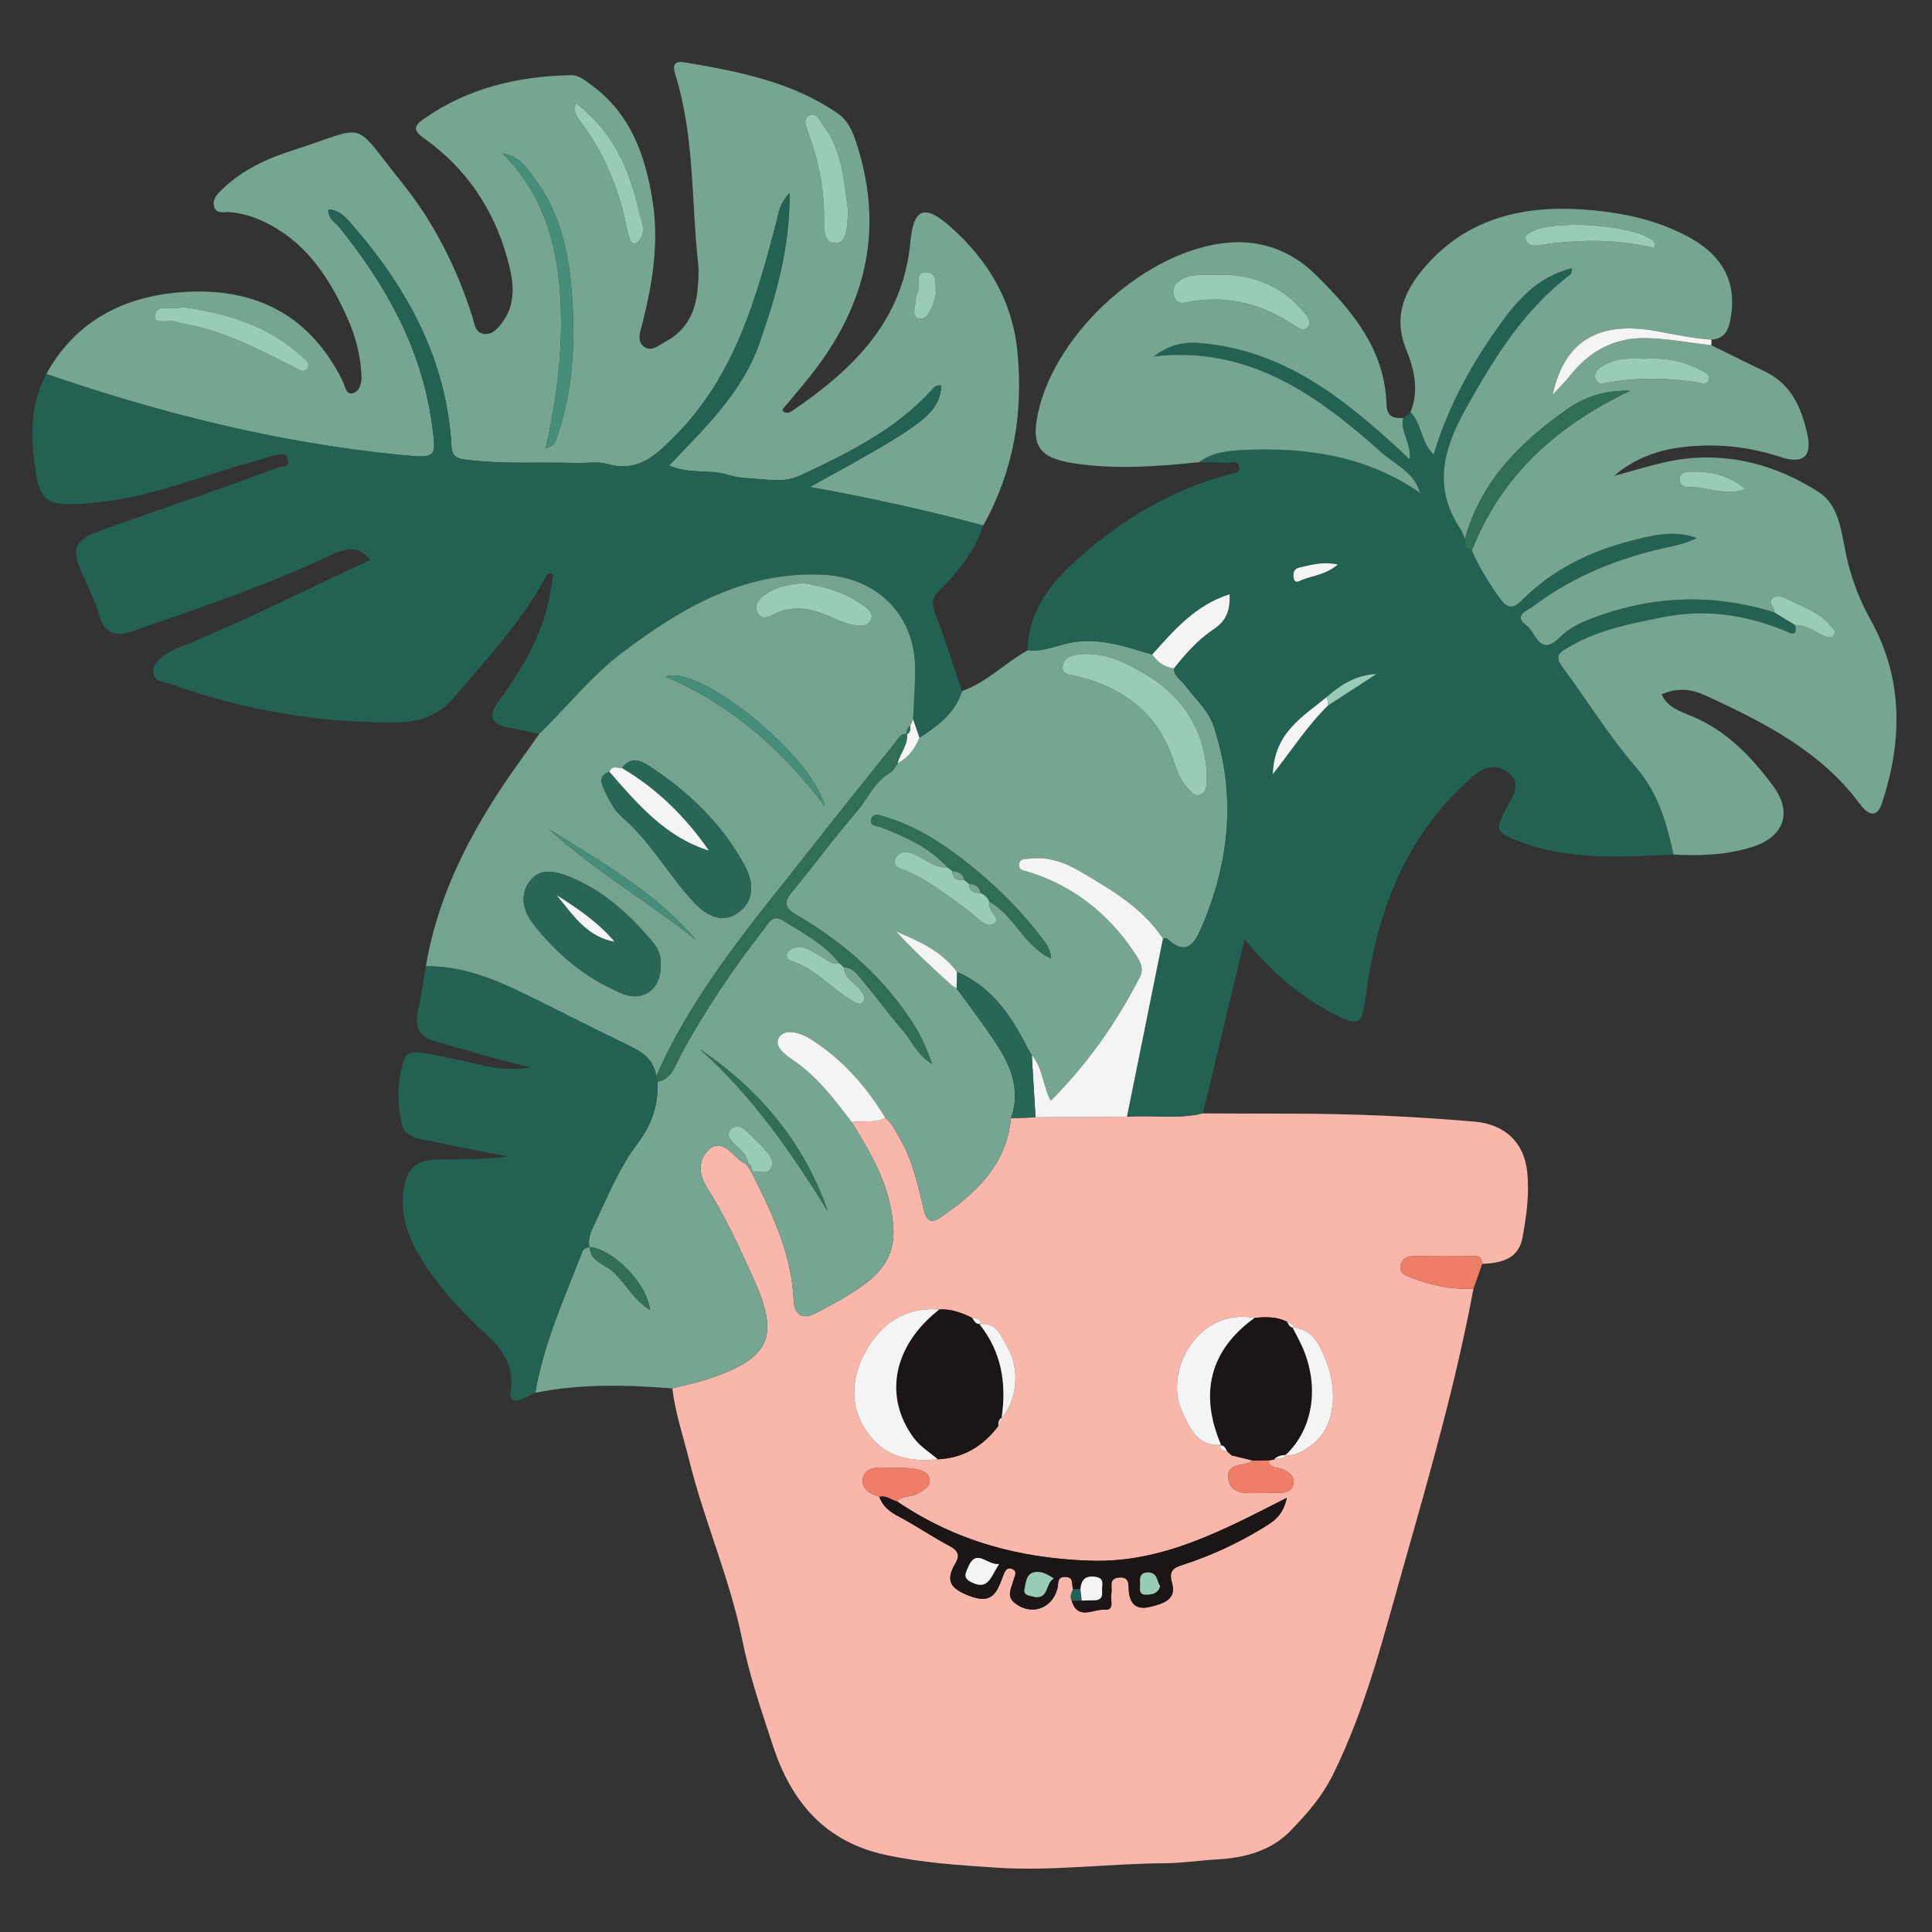 <?xml version="1.0" encoding="utf-8"?>
<!-- Generator: Adobe Illustrator 16.0.0, SVG Export Plug-In . SVG Version: 6.00 Build 0)  -->
<!DOCTYPE svg PUBLIC "-//W3C//DTD SVG 1.1//EN" "http://www.w3.org/Graphics/SVG/1.1/DTD/svg11.dtd">
<svg version="1.1" id="Layer_1" xmlns="http://www.w3.org/2000/svg" xmlns:xlink="http://www.w3.org/1999/xlink" x="0px" y="0px"
	 width="928px" height="928px" viewBox="0 0 928 928" enable-background="new 0 0 928 928" xml:space="preserve">
<rect x="0" y="0" width="928" height="928" fill="#333333" stroke="none"/>
<path fill-rule="evenodd" clip-rule="evenodd" fill="#F9B6AA" d="M577.777,534.803c13.648,0.041,27.297,0.129,40.945,0.113
	c29.896-0.035,59.73,1.252,89.517,3.838c14.671,1.277,23.948,10.012,25.354,24.385c1.046,10.683-0.401,21.318-2.382,31.69
	c-1.904,9.951-10.4,11.932-19.244,12.235c-0.257-1.707-0.878-3.703-2.642-3.73c-10.536-0.16-21.077-0.232-31.606,0.109
	c-2.595,0.085-4.949,2.2-5.134,5.216c-0.173,2.806,2.237,3.889,4.372,4.717c9.904,3.832,20.088,6.248,30.817,5.53
	c-8.423,45.172-21.096,89.29-33.62,133.414c-9.625,33.912-18.133,68.248-33.906,100.14c-5.131,10.378-12.565,18.908-20.414,26.971
	c-9.503,9.766-22.235,12.989-35.47,13.727c-8.31,0.464-16.648,1.779-24.843,1.817c-27.011,0.128-53.94,3.903-80.939,2.118
	c-17.878-1.181-35.806-2.316-53.424-6.183c-28.799-6.314-44.997-25.238-53.83-52.199c-5.497-16.777-11.267-33.473-14.75-50.799
	c-5.923-29.466-18.214-57.023-25.431-86.087c-2.882-11.614-6.772-22.987-8.213-34.935c6.043-1.576,12.214-2.774,18.1-4.796
	c29.353-10.087,33.475-20.298,20.633-48.562c-6.76-14.873-13.512-29.694-22.305-43.519c-4.052-6.368-3.942-13.646,1.584-18.196
	c5.117-4.215,9.657,1.13,13.567,4.802c1.183,1.114,2.721,1.849,4.1,2.756c0.792,1.229,1.579,2.463,2.365,3.7
	c9.865,19.598,19.33,39.275,20.28,61.867c0.262,6.239,4.063,9.189,10.291,5.957c6.496-3.371,12.979-6.839,19.115-10.812
	c17.474-11.316,21.372-21.905,16.646-42.438c-3.28-14.248-10.705-26.447-18.207-38.654c5.341-0.977,11.025,0.73,16.136-2.063
	c3.26,2.533,4.831,6.229,6.84,9.666c5.97,10.219,8.588,21.52,11.249,32.87c0.904,3.86,1.971,9.697,8.315,5.363
	c17.121-11.699,31.79-25.257,33.936-47.667c3.941-0.166,7.883-0.333,11.824-0.496c14.638-0.091,29.274-0.185,43.911-0.279
	C553.456,535.5,565.727,537.668,577.777,534.803z M589.546,697.228c0.662,0.6,1.327,1.199,1.993,1.802
	c3.458,0.851,6.913,1.701,10.372,2.552c-1.187,0.53-2.326,1.317-3.568,1.547c-3.951,0.728-8.693,0.929-8.411,6.377
	c0.295,5.692,4.566,7.629,9.795,7.651c4.983,0.019,9.971-0.022,14.954-0.088c3.251-0.044,6.17-1.055,6.631-4.667
	c0.452-3.524-2.225-5.386-5.037-6.628c-2.551-1.127-6.279-0.179-7.021-4.268c0.923-0.148,1.849-0.299,2.771-0.446
	c1.814-0.938,4.544,0.446,5.668-2.237l-0.248,0.15c4.632,0.489,8.162-1.776,11.787-4.293c13.193-9.154,12.889-28.003,7.843-40.703
	c-2.959-7.447-6.142-15.595-16.247-16.367l0.615-0.003c-0.232-1.904-1.952-2.043-3.227-2.711c-4.98-2.514-10.271-2.423-15.622-1.858
	c-27.118-5.128-43.763,25.486-34.825,44.909c3.625,7.877,7.212,16.935,18.761,16.071l-0.519,0.292
	c-0.094,2.45,1.972,2.294,3.449,2.853L589.546,697.228z M481.41,680.846l-0.308,0.173c7.438-8.203,9.01-23.559,2.712-34.135
	c-2.963-4.978-4.987-12.099-13.351-10.812l0.157-0.594l0.587,0.173c-0.462-2.454-2.499-2.385-4.308-2.677
	c-4.968-2.436-10.074-4.328-15.743-3.988c-17.187-1.394-28.984,7.66-36.142,21.625c-6.429,12.541-6.931,26.29,2.429,38.576
	c8.429,11.068,20.162,13.036,33.021,11.76c12.288-0.55,21.719-6.306,29.021-15.934C480.13,683.623,480.77,682.233,481.41,680.846z
	 M515.488,763.38c-0.994,1.772-1.647,3.587-0.706,5.602c2.981,9.531,10.545,3.76,15.833,4.196c5.084,0.417,2.532-4.915,3.204-7.752
	c0.675-2.859-1.701-7.196,3.69-7.688c5.536-0.509,4.375,4.259,4.724,6.973c0.844,6.604,4.321,8.546,10.325,7.09
	c6.057-1.476,12.738-3.396,10.406-11.452c-1.789-6.182,0.973-7.346,5.536-8.827c13.347-4.331,26.041-10.222,37.995-17.534
	c4.557-2.787,9.719-5.523,11.586-14.523c-31.072,15.751-59.646,31.291-94.296,30.187c-34.013-1.086-64.814-9.427-92.849-28.451
	c2.536-3.208,6.846-1.789,9.905-3.832c2.471-1.65,5.774-2.859,5.707-6.167c-0.088-4.117-4.123-5.09-7.13-5.614
	c-4.489-0.784-9.166-0.505-13.765-0.668c-4.77-0.17-10.257-0.041-11.218,5.504c-0.814,4.698,3.636,7.146,7.901,8.546
	c1.621,4.195,4.47,6.882,8.58,9.038c8.511,4.463,16.487,9.945,24.97,14.468c4.055,2.159,5.476,4.274,3.063,8.379
	c-4.891,8.323-2.669,12.127,6.746,15.729c11.089,4.243,13.227-1.927,16.016-9.368c0.816-2.172,1.752-4.924,4.773-3.437
	c2.37,1.165,0.77,3.506,0.305,5.298c-0.957,3.725-3.564,7.569,0.637,10.902c7.912,6.283,18.055,2.755,20.509-7.093
	c0.591-2.369-0.319-5.655,3.942-5.433C516.119,757.671,514.513,761.277,515.488,763.38z"/>
<path fill-rule="evenodd" clip-rule="evenodd" fill="#76A592" d="M22.248,179.646c13.371-24.293,35.245-36.322,61.586-39.012
	c35.698-3.641,64.258,8.674,80.834,42.596c1.084,2.219,1.533,6.355,4.458,5.743c3.337-0.697,4.668-4.601,4.538-8
	c-0.374-9.75-2.71-19.109-6.697-28.015c-8.174-18.256-18.518-34.766-36.781-44.74c-6.203-3.389-12.71-5.743-19.84-6.342
	c-2.722-0.229-6.557,1.258-7.559-2.919c-0.791-3.298,1.555-5.677,3.705-7.779c9.55-9.333,21.463-14.932,33.807-18.864
	c37.452-11.922,27.855-15.547,52.825,15.475c15.434,19.175,26.267,40.901,33.761,64.329c1.063,3.323,1.176,7.902,5.854,8.297
	c4.072,0.342,6.683-2.991,8.786-5.903c7.037-9.738,4.849-20.76,2.032-30.809c-6.576-23.449-19.714-42.963-39.745-57.176
	c-5.18-3.675-5.381-5.809-0.433-9.29c21.223-14.925,45.189-20.59,70.694-21.136c3.997-0.085,6.84,2.429,9.781,4.572
	c18.902,13.774,26.093,33.545,29.587,55.739c3.192,20.289-0.009,39.73-4.93,59.179c-0.97,3.838-2.909,8.297,1.011,11.063
	c3.466,2.444,6.928-0.841,10.042-2.476c10.102-5.301,14.562-14.251,15.512-25.21c0.344-3.986,0.716-8.059,0.286-12.004
	c-3.322-30.375-1.688-61.375-10.949-90.995c-1.734-5.552,0.13-6.778,4.907-5.957c25.64,4.406,51.165,9.261,73.146,24.526
	c5.208,3.615,7.348,9.346,9.195,15.111c13.796,43.076,2.967,80.707-25.329,114.472c-3.421,4.083-6.826,8.178-10.212,12.289
	c-0.187,0.229-0.15,0.644-0.216,0.973c1.491,1.293,3.108,1.02,4.527,0.053c29.233-19.912,53.36-43.073,56.88-81.354
	c1.508-16.407,6.997-18.149,19.674-6.75c17.572,15.798,29.277,35.007,31.691,59.361c2.94,29.669-1.78,57.594-16.392,83.707
	c-26.887-7.23-54.087-13.171-83.242-18.503c55.851-30.576,61.704-35.124,63.172-48.603c-2.406-0.759-3.755,1.007-5.023,2.392
	c-17.342,18.917-39.695,29.864-62.459,40.562c-8.135,3.823-15.452,2.078-23.208,1.616c-3.962-0.235-8.054-0.581-11.793-1.782
	c-8.856-2.843-18.585-0.104-28.335-4.52c17.293-18.098,35.138-35.124,43.357-58.632c7.858-22.479,14.649-45.37,14.505-72.19
	c-5.073,5.404-5.146,9.453-6.145,13.225c-9.889,37.465-20.058,74.421-48.874,103.457c-10.035,10.111-18.118,17.59-32.943,13.356
	c-4.337-1.24-9.291-0.267-13.962-0.398c-17.981-0.509-35.999,0.684-53.953-1.639c-4.525-0.586-6.273-1.936-6.539-6.609
	c-2.361-41.924-21.552-76.314-48.505-107.138c-2.745-3.138-5.743-6.138-10.615-6.408c-0.123,4.629,3.342,6.192,5.31,8.637
	c22.282,27.683,39.241,57.811,44.313,93.671c2.448,17.317,2.697,17.345-15.17,15.588C133.885,212.752,77.51,198.627,22.248,179.646z
	 M262.137,215.329c4.557-1.359,4.634-3.142,5.166-4.664c7.836-22.351,9.155-45.559,7.451-68.794
	c-1.459-19.922-5.439-39.57-17.94-56.109c-3.869-5.119-7.494-11.047-15.387-11.982c18.663,18.535,25.723,41.667,27.557,66.692
	C270.802,165.339,267.732,189.965,262.137,215.329z M87.827,147.479c-5.357,1.854-12.975-2.144-13.432,4.462
	c-0.3,4.315,7.361,1.167,11.1,2.828c0.604,0.267,1.243,0.521,1.892,0.625c19.36,3.063,36.345,12.217,53.566,20.797
	c2.166,1.08,5.02,3.628,6.928,0.408c1.403-2.366-1.527-4.124-3.141-5.599C128.356,156.034,108.225,150.445,87.827,147.479z
	 M407.493,102.093c-2.176-14.298-2.539-29.427-12.112-41.981c-1.748-2.288-3.177-6.251-6.502-4.776
	c-3.284,1.457-1.778,5.323-0.786,7.987c4.905,13.155,7.703,26.546,7.736,40.738c0.011,4.303-0.763,13.244,5.77,12.691
	C407.569,116.247,406.589,107.899,407.493,102.093z M276.629,49.512c-0.527,2.303-0.948,3.025-0.755,3.508
	c0.606,1.544,1.214,3.173,2.219,4.462c11.71,14.976,18.759,32.026,22.685,50.495c0.415,1.949,0.67,3.967,1.392,5.8
	c0.56,1.415,1.133,3.747,3.171,3.129c1.25-0.38,2.39-2.144,2.962-3.537c1.655-4.026-0.513-7.983-1.34-11.668
	C302.454,81.632,294.601,63.289,276.629,49.512z M449.546,141.146c-0.498-4.673,1.032-10.168-4.566-10.391
	c-5.726-0.223-2.862,5.445-3.84,8.483c-0.604,1.883-1.396,3.825-1.428,5.749c-0.046,2.765-1.952,6.939,1.477,7.934
	c3.758,1.092,5.282-3.132,6.661-6.022C448.819,144.865,449.156,142.53,449.546,141.146z"/>
<path fill-rule="evenodd" clip-rule="evenodd" fill="#76A592" d="M358.609,559.379c-1.375-0.91-2.913-1.645-4.096-2.759
	c-3.91-3.672-8.45-9.017-13.567-4.802c-5.526,4.551-5.636,11.828-1.584,18.196c8.793,13.824,15.545,28.646,22.305,43.519
	c12.842,28.264,8.72,38.475-20.633,48.562c-5.886,2.021-12.057,3.22-18.1,4.796c-22.027-1.701-44.018-2.357-65.843,2.111
	c4.122-23.954,14.162-45.941,22.853-68.37c0.342-0.882,2.134-1.202,3.25-1.786c0.32,7.444,7.75,8.42,11.757,12.387
	c5.669,5.608,9.547,13.128,17.245,17.957c-1.409-12.845-17.843-29.317-29.114-30.23c-0.544-3.051,0.059-5.896,1.391-8.665
	c6.734-13.99,12.371-28.605,21.805-41.111c6.674-8.841,10.138-18.447,9.427-29.516c6.692-1.208,8.302-7.218,10.859-12.014
	c11.601-21.754,25.351-42.074,40.463-61.494c2.046-2.633,4.121-7.067,8.725-4.221c9.803,6.063,20.179,11.433,27.502,20.8
	c-4.122,0.785-6.675-2.291-9.854-3.91c-3.49-1.776-6.767-4.544-11.014-3.917c-1.437,0.216-3.061,1.293-3.967,2.463
	c-1.235,1.598-0.174,3.656,1.337,4.102c11.868,3.515,19.482,13.488,29.803,19.3c1.63,0.92,3.721,2.482,5.199,0.166
	c1.221-1.914-0.273-3.69-1.483-5.338c-2.667-3.628-7.712-5.536-7.943-10.928c4.277-0.006,6.458,3.349,8.708,6.02
	c6.829,8.109,13.074,16.715,20,24.739c4.037,4.673,6.284,11.019,13.711,15.625c-2.714-7.202-4.731-12.268-7.684-17.091
	c-14.224-23.22-33.882-40.707-57.143-54.311c-5.571-3.257-7.165-5.715-2.458-11.313c10.458-12.421,19.894-25.718,30.576-37.936
	c5.765-6.59,9.057-15.421,17.358-19.762c1.009-1.418,2.017-2.831,3.025-4.25l-0.199,0.167c5.154-2.63,8.265-7.008,10.413-12.205
	c8.74-5.699,17.113-11.731,20.427-22.386c11.942-4.268,20.755-13.57,31.582-19.639c8.128,0.963,15.39-3.06,23.204-4.061
	c12.89-1.654,24.636,2.63,36.587,6.101c2.569,3.631,5.862,6.145,10.415,6.697c0.069,3.832,3.418,5.458,5.352,8.056
	c4.735,6.374,11.229,12.217,13.651,19.41c10.968,32.557,7.911,64.815-5.404,96.154c-3.119,7.347-7.089,15.557-16.89,6.132
	c-0.34-0.327-1.29-0.016-1.956-0.006c-9.926-14.828-24.83-23.475-39.721-32.214c-7.633-4.479-15.541-7.271-24.51-6.167
	c-1.934,0.239-4.426-0.075-4.802,2.46c-0.49,3.258,2.31,3.21,4.538,3.907c21.415,6.713,37.995,19.919,50.498,38.328
	c2.366,3.486,5.247,7.566,2.959,12.051c-11.188,21.921-25.182,41.814-42.894,59.574c-3.958-7.749-3.804-15.983-9.086-21.983
	c-0.655-1.083-1.39-2.125-1.961-3.252c-7.809-15.493-17.173-29.54-33.975-36.702c-7.43-10.102-18.29-14.797-29.236-19.426
	c8.412,9.227,17.469,17.508,26.559,25.756c0.714,0.649,1.659,1.042,2.497,1.557c5.916,8.179,12.037,16.216,17.699,24.566
	c7.758,11.451,13.476,23.519,8.407,37.892c-2.149,22.41-16.818,35.968-33.939,47.667c-6.344,4.334-7.411-1.503-8.315-5.363
	c-2.661-11.351-5.279-22.651-11.249-32.87c-2.009-3.437-3.58-7.133-6.84-9.669c-9.231-15.293-20.853-28.357-36.043-37.951
	c-4.704-2.972-11.917-4.927-14.77-1.048c-3.349,4.553,3.185,9.044,6.841,11.536c11.536,7.864,19.595,18.723,27.836,29.528
	c7.502,12.207,14.927,24.406,18.207,38.654c4.726,20.533,0.828,31.122-16.646,42.438c-6.136,3.973-12.619,7.44-19.115,10.812
	c-6.228,3.232-10.029,0.282-10.291-5.957c-0.95-22.592-10.415-42.27-20.28-61.867l0.344-0.302c3.066-0.69,7.356,1.978,9.071-1.858
	c1.676-3.75-1.367-6.947-3.794-9.631c-2.898-3.204-6.042-6.211-9.297-9.057c-1.969-1.721-4.331-1.686-6.285,0.291
	c-2.305,2.335-0.635,4.146,0.879,6.025c2.646,3.286,7.067,5.308,7.396,10.266L358.609,559.379z M475.184,433.101
	c11.907,6.32,16.338,21.001,29.764,27.435c-0.434-4.795-2.498-7.362-4.476-9.951c-11.36-14.897-24.755-27.758-39.65-39.053
	c-10.902-8.267-22.542-15.258-35.786-19.231c-2.578-0.775-5.789-2.134-6.629,1.484c-0.725,3.123,3.022,2.884,4.955,3.637
	c11.761,4.588,23.183,9.679,31.887,19.3c-6.779,0.154-11.583-4.713-17.444-6.901c-3.435-1.28-6.354-0.242-7.7,2.551
	c-1.625,3.377,1.735,4.566,4.139,5.521c11.908,4.732,21.625,12.823,31.83,20.226c3.527,2.558,7.372,8.25,11.637,5.357
	C481.197,441.119,473.771,437.306,475.184,433.101z M579.623,370.285c-1.724-20.292-11.527-35.704-28.863-46.054
	c-10.011-5.979-20.452-11.401-32.857-9.857c-3.961,0.493-7.476,1.999-7.494,6.402c-0.02,3.352,3.354,3.21,5.994,3.832
	c21.151,4.996,37.556,15.83,45.957,36.954c2.303,5.784,3.42,12.312,8.149,16.956c1.592,1.566,2.95,4.086,5.702,3.286
	c3.151-0.922,3.299-3.816,3.399-6.521C579.673,373.618,579.623,371.948,579.623,370.285z M336.1,503.932
	c25.111,22.25,43.944,49.497,61.478,77.779C386.077,548.624,364.792,523.329,336.1,503.932z"/>
<path fill-rule="evenodd" clip-rule="evenodd" fill="#236252" d="M553.44,314.376c-11.951-3.471-23.697-7.754-36.587-6.101
	c-7.814,1.001-15.076,5.024-23.204,4.061c0.188-19.495,11.644-32.908,25.068-44.796c20.72-18.346,44.124-32.189,71.058-39.542
	c2.149-0.587,5.586-0.612,5.42-3.354c-0.252-4.13-4.115-2.071-6.371-2.278c-4.306-0.396-8.662-0.261-12.996-0.342
	c6.428-4.789,13.959-5.542,21.595-5.894c30.049-1.39,58.749,2.834,84.263,20.289c0.38,0.289,0.76,0.578,1.14,0.866
	c-0.311-0.361-0.618-0.722-0.926-1.08c-2.868-9.437-11.913-13.102-18.403-18.911c-30.949-27.717-63.917-51.311-109.303-46.076
	c5.596-4.252,12.104-7.168,21.306-6.502c41.783,3.016,72.015,28.075,101.624,55.915c0.784-8.009-4.799-13.344-3.107-19.872
	c1.158-0.929,2.316-1.858,3.475-2.787c5.529,5.344,4.839,14.166,11.1,20.352c6.989-23.029,18.033-43.132,31.393-61.821
	c8.733-12.221,18.72-23.76,35.187-27.73c-0.374,1.723-0.289,2.639-0.678,2.931c-22.643,17.123-36.991,40.496-50.555,64.85
	c-10.786,19.366-15.735,37.901-2.278,57.75c0.916,1.35,1.346,3.035,2.002,4.566c0.122,2.429,0.063,4.968,3.289,5.567
	c3.669,8.257,8.433,15.861,13.683,23.189c3.142,4.381,5.878,5.231,10.237,0.835c14.696-14.813,32.904-23.719,52.867-28.8
	c10.134-2.58,20.646-5.238,31.242-1.218c-4.026,2.027-8.129,3.208-12.296,4.083c-24.077,5.053-46.551,13.821-66.29,28.788
	c-2.881,2.181-9.823,4.243-3.119,9.076c4.425,3.186,6.207,15.362,15.716,5.925c3.794-3.766,8.386-6.421,13.426-8.433
	c29.497-11.771,59.392-13.237,89.765-3.775c3.383,2.052,6.766,4.105,10.148,6.158c1.062,6.119-2.498,3.715-5.08,2.664
	c-18.921-7.705-38.284-10.542-58.579-6.452c-15.368,3.094-30.753,5.959-44.485,14.021c-3.486,2.046-8.313,3.663-3.845,9.669
	c11.91,16.015,22.379,33.222,35.391,48.254c10.827,12.515,14.784,26.895,18.148,42.056c-24.61,0.976-49.318,2.984-73.115-5.912
	c-12.717-4.751-12.983-5.747-6.744-17.22c2.837-5.213,6.938-11.122,0.627-16.103c-6.007-4.745-11.756-3.054-17.734,2.196
	c-31.906,28.028-45.69,64.684-50.94,105.412c-1.688,13.08-3.088,14.502-15.014,8.338c-16.435-8.495-30.419-20.22-43.098-36.108
	c-6.917,28.838-13.498,56.278-20.082,83.723c-12.051,2.865-24.321,0.697-36.457,1.595c5.768-28.524,11.526-57.051,17.288-85.578
	c0.666-0.009,1.616-0.32,1.956,0.006c9.801,9.424,13.771,1.214,16.89-6.132c13.315-31.339,16.372-63.597,5.404-96.154
	c-2.423-7.193-8.916-13.037-13.651-19.41c-1.934-2.599-5.282-4.224-5.352-8.056c5.59-7.045,11.553-13.836,19.053-18.805
	c5.947-3.938,8.132-8.988,7.68-16.814C574.172,290.632,563.956,302.708,553.44,314.376z M637.998,338.77
	c7.748-5.021,15.5-10.04,23.248-15.061c-9.69,0.505-17.122,5.005-23.813,10.95c-11.395,9.471-25.407,17.047-26.051,37.201
	C621.058,359.511,628.338,348.141,637.998,338.77z M642.633,271.171c-7.676-1.619-13.09,0.32-18.568,1.462
	c-2.439,0.509-3.029,2.523-2.756,4.604c0.477,3.631,3,1.723,4.45,1.152C630.83,276.403,636.646,276.117,642.633,271.171z"/>
<path fill-rule="evenodd" clip-rule="evenodd" fill="#236252" d="M462.067,331.976c-3.314,10.655-11.687,16.687-20.427,22.386
	c-1.02-2.963-2.038-5.925-3.06-8.888c0.347-8.307,1.078-16.617,0.965-24.918c-0.348-25.662-18.72-43.314-44.339-44.488
	c-37.461-1.72-67.236,15.56-95.648,36.865c-15.279,11.458-27.041,26.484-40.594,39.69c-4.877-1.055-9.731-2.225-14.634-3.142
	c-8.239-1.541-10.102-5.392-5.002-12.377c11.467-15.71,21.389-32.195,24.885-51.747c0.573-3.204,1.053-6.43,1.53-9.358
	c-2.25-1.519-2.881-0.088-3.451,0.967c-11.535,21.337-28.024,38.896-43.451,57.28c-7.571,9.022-16.556,12.641-28.721,12.748
	c-37.471,0.327-73.588-5.988-108.723-18.613c-2.983-1.07-7.433-1.117-7.778-5.122c-0.328-3.816,2.587-6.719,5.771-8.822
	c1.659-1.092,3.419-2.109,5.26-2.843c31.753-12.71,62.178-28.313,93.226-42.652c-5.363-6.503-10.967-6.098-18.299-2.618
	c-31.038,14.728-63.582,25.652-96.001,36.869c-8.688,3.006-13.512,0.948-16.078-8.178c-1.878-6.678-5.131-12.993-7.975-19.376
	c-5.415-12.161-3.799-16.329,8.944-20.882c17.871-6.386,35.842-12.496,53.743-18.804c10.362-3.65,20.698-7.375,30.981-11.245
	c2.126-0.797,6.402-0.333,5.054-4.353c-1.075-3.198-4.542-2.159-7.023-1.44c-11.513,3.348-23.038,6.672-34.441,10.362
	c-19.701,6.374-39.501,12.202-60.396,12.813c-13.838,0.405-17.196-2.081-19.282-15.779c-2.421-15.917-2.87-31.81,5.145-46.663
	c55.262,18.98,111.637,33.106,169.925,38.836c17.868,1.757,17.619,1.729,15.17-15.588c-5.071-35.861-22.03-65.989-44.313-93.671
	c-1.968-2.445-5.432-4.008-5.31-8.637c4.872,0.27,7.871,3.271,10.615,6.408c26.953,30.824,46.144,65.214,48.505,107.138
	c0.266,4.673,2.014,6.022,6.539,6.609c17.954,2.323,35.972,1.13,53.953,1.639c4.671,0.132,9.625-0.841,13.962,0.398
	c14.825,4.233,22.908-3.245,32.943-13.356c28.816-29.036,38.985-65.992,48.874-103.457c0.998-3.772,1.072-7.82,6.145-13.225
	c0.145,26.82-6.647,49.71-14.505,72.19c-8.219,23.509-26.063,40.534-43.357,58.632c9.75,4.416,19.479,1.676,28.335,4.52
	c3.739,1.202,7.832,1.547,11.793,1.782c7.756,0.461,15.073,2.207,23.208-1.616c22.765-10.698,45.117-21.645,62.459-40.562
	c1.268-1.384,2.617-3.151,5.023-2.392c-1.469,13.479-7.322,18.026-63.172,48.603c29.155,5.332,56.354,11.273,83.242,18.503
	c-4.142,12.192-11.744,22.159-20.804,30.953c-3.703,3.596-4.114,6.446-2.309,11.188C453.869,306.866,457.82,319.479,462.067,331.976
	z"/>
<path fill-rule="evenodd" clip-rule="evenodd" fill="#76A592" d="M852.18,294.106c-30.373-9.462-60.268-7.996-89.765,3.775
	c-5.04,2.012-9.632,4.667-13.426,8.433c-9.509,9.437-11.291-2.74-15.716-5.925c-6.704-4.833,0.238-6.895,3.119-9.076
	c19.739-14.966,42.213-23.735,66.29-28.788c4.167-0.875,8.27-2.056,12.296-4.083c-10.596-4.02-21.108-1.362-31.242,1.218
	c-19.963,5.081-38.171,13.987-52.867,28.8c-4.359,4.396-7.096,3.546-10.237-0.835c-5.25-7.328-10.014-14.932-13.68-23.186
	c14.251-36.379,41.281-60.183,76.006-76.722c-11.254-0.352-21.246,2.545-30.049,8.721c-22.617,15.871-41.636,34.678-49.249,62.43
	c-0.656-1.531-1.086-3.216-2.002-4.566c-13.457-19.85-8.508-38.384,2.278-57.75c13.563-24.354,27.912-47.727,50.555-64.85
	c0.389-0.292,0.304-1.208,0.678-2.931c-16.467,3.97-26.453,15.509-35.187,27.73c-13.359,18.688-24.403,38.792-31.393,61.821
	c-6.261-6.186-5.57-15.007-11.1-20.352c4.274-10.388,1.764-20.644-2.087-30.168c-6.516-16.1-0.483-28.797,9.625-40.273
	c20.295-23.048,47.19-28.982,76.276-26.842c16.952,1.246,33.714,4.638,49.054,12.745c17.816,9.415,24.359,22.935,20.635,40.904
	c-1.134,5.451-3.506,8.345-8.916,8.837c-8.95-0.605-17.672-2.533-26.481-4.136c-27.582-5.012-44.111,4.516-49.804,30.576
	c3.147-3.439,6.013-6.195,8.441-9.29c9.252-11.771,21.409-18.189,36.235-17.922c10.531,0.191,21.035,2.231,31.552,3.446
	c8.674,4.255,17.323,8.561,26.029,12.745c12.354,5.944,17.172,17.286,19.959,29.396c2.608,11.364-1.805,15.161-12.979,11.477
	c-14.848-4.89-29.896-6.493-45.333-4.877c-12.606,1.324-24.3,5.278-34.398,13.99c10.284-2.652,20.437-6.179,30.881-7.78
	c24.362-3.731,47.237,2.621,67.413,15.566c10.768,6.908,10.99,21.71,13.887,33.347c2.508,10.083,6.004,18.993,11.06,28.075
	c15.691,28.182,15.312,57.977,5.448,87.957c-2.793,8.495-7.561,4.572-10.758,0.27c-18.868-25.357-45.876-38.939-73.556-51.747
	c-7.12-3.295-13.871-4.148-21.547-0.725c2.934,6.512,9.327,8.257,14.828,10.595c16.607,7.042,28.533,19.586,38.836,33.542
	c9.431,12.77,4.887,24.51-10.334,29.217c-12.227,3.782-24.868,4.302-37.578,3.581c-3.364-15.161-7.321-29.541-18.148-42.056
	c-13.012-15.033-23.48-32.24-35.391-48.254c-4.469-6.007,0.358-7.623,3.845-9.669c13.732-8.062,29.117-10.927,44.485-14.021
	c20.295-4.089,39.658-1.252,58.579,6.452c2.582,1.051,6.142,3.455,5.077-2.661c5.308-0.292,9.157,3.364,13.721,5.09
	c1.544,0.583,3.292,1.509,4.579,0.091c1.92-2.118-0.295-3.493-1.44-4.921c-5.417-6.731-13.576-9.066-20.811-12.873
	c-2.087-1.095-4.541-2.065-6.559-0.625C848.658,289.282,852.615,291.687,852.18,294.106z M789.981,172.315
	c-6.97-0.267-14.366-0.464-20.825,3.857c-1.908,1.274-3.741,3.198-2.74,5.875c1.13,3.006,3.731,2.125,5.976,1.713
	c14.204-2.602,28.411-2.338,42.634-0.153c2.128,0.326,5.015,1.773,5.881-1.479c0.605-2.269-1.857-3.182-3.577-4.127
	C808.918,173.386,799.877,171.707,789.981,172.315z M794.639,119.2c0.65-2.015-0.028-3.104-1.13-3.941
	c-9.794-7.457-47.566-9.908-58.124-3.816c-1.472,0.847-3.248,1.72-2.551,3.65c0.932,2.58,3.373,3.123,5.824,2.752
	C757.429,114.998,776.154,114.578,794.639,119.2z M838.434,234.959c-8.725-7.313-17.652-8.621-26.992-8.414
	c-2.42,0.057-4.833,0.992-4.67,4.026c0.126,2.357,2.193,3.524,4.218,3.415C819.585,233.512,827.852,238.474,838.434,234.959z"/>
<path fill-rule="evenodd" clip-rule="evenodd" fill="#74A38F" d="M258.964,352.623c13.553-13.206,25.315-28.232,40.594-39.69
	c28.413-21.306,58.187-38.585,95.648-36.865c25.62,1.174,43.991,18.826,44.339,44.488c0.113,8.301-0.618,16.611-0.965,24.918
	c-0.451,1.054-0.899,2.109-1.35,3.167c-1.481,0.944-1.823,2.397-1.798,4.017l0.281-0.11c-2.898-0.357-3.94,1.912-5.376,3.716
	c-13.639,17.135-27.419,34.16-40.936,51.39c-27.24,34.722-56.205,68.292-74.184,109.307c-1.255-9.023-8.136-12.371-15.327-15.823
	c-15.59-7.481-30.952-15.422-46.475-23.035c-15.443-7.573-31.187-14.204-48.877-13.959c6.399-37.594,24.382-69.824,46.384-100.196
	C253.638,360.195,256.284,356.398,258.964,352.623z M298.778,368.938c-2.186,0.034-4.842-1.531-6.059,1.786
	c-5.443,1.707-3.865,5.809-2.36,8.903c2.164,4.453,4.481,9.365,8.106,12.481c13.559,11.659,22.176,27.341,33.982,40.402
	c7.301,8.078,14.727,10.805,21.552,6.242c7.415-4.956,9-13.2,3.711-22.985c-10.87-20.106-26.924-35.394-45.832-47.827
	C307.488,365.05,302.743,363.409,298.778,368.938z M317.364,463.762c0.297-3.782-0.838-7.67-3.457-10.792
	c-11.203-13.363-23.763-25.144-40.244-31.782c-6.634-2.67-14.082-4.688-19.215,2.097c-5.055,6.675-3.054,14.373,1.611,20.377
	c11.373,14.63,25.384,26.317,42.621,33.526C308.927,481.475,317.476,475.238,317.364,463.762z M385.295,280.072
	c-6.962,0.791-13.799,1.958-19.368,6.763c-2.148,1.854-3.349,4.346-2.172,7.143c1.406,3.342,4.445,2.922,6.77,1.635
	c10.581-5.859,20.526-3.054,30.509,1.588c2.696,1.252,5.575,2.288,8.479,2.862c3.228,0.64,7.187,1.321,8.818-2.473
	c1.491-3.458-1.928-5.539-4.177-7.13C405.57,284.387,395.741,281.541,385.295,280.072z M396.157,387.234
	c-6.018-24.639-60.981-68.734-76.516-62.175C351.382,338.466,375.865,360.302,396.157,387.234z M334.19,451.362
	c-19.526-22.869-45.358-37.449-70.456-53.027C285.523,418.2,311.143,433.047,334.19,451.362z"/>
<path fill-rule="evenodd" clip-rule="evenodd" fill="#236252" d="M204.538,464.142c17.691-0.245,33.434,6.386,48.877,13.959
	c15.523,7.613,30.885,15.554,46.475,23.035c7.191,3.452,14.072,6.8,15.327,15.823c0.162,0.9,0.326,1.805,0.488,2.708
	c0.711,11.068-2.753,20.675-9.427,29.516c-9.434,12.506-15.07,27.121-21.805,41.111c-1.332,2.769-1.935,5.614-1.391,8.665
	l0.112-0.113c-1.116,0.584-2.908,0.904-3.25,1.786c-8.691,22.429-18.731,44.416-22.853,68.37c-2.396,1.104-4.721,2.414-7.205,3.261
	c-3.363,1.148-5.258-0.091-4.631-3.845c1.913-11.426-3.437-19.853-11.316-27.099c-12.82-11.781-24.641-24.356-33.349-39.599
	c-5.455-9.55-8.214-19.658-6.66-30.68c1.365-9.67,6.312-14,16.059-14.066c11.304-0.078,22.61-0.019,34.171-1.44
	c-11.677-2.307-23.429-4.309-35.006-7.042c-6.215-1.466-14.773-1.208-16.344-9.195c-1.98-10.07-2.044-20.653,1.384-30.579
	c1.445-4.184,6.354-3.431,9.777-2.831c9.5,1.657,18.929,3.763,28.326,5.953c7.465,1.742,14.909,2.182,22.623,0.775
	c-15.236-3.217-29.892-8.059-44.765-12.086c-8.66-2.341-11.293-6.725-9.347-15.151C202.425,478.386,203.322,471.228,204.538,464.142
	z"/>
<path fill-rule="evenodd" clip-rule="evenodd" fill="#76A592" d="M674.016,200.758c-1.691,6.528,3.892,11.863,3.107,19.872
	c-29.609-27.839-59.841-52.899-101.624-55.915c-9.201-0.666-15.71,2.25-21.306,6.502c45.386-5.235,78.354,18.359,109.303,46.076
	c6.49,5.809,15.535,9.475,18.403,18.911l-0.214,0.217c-25.514-17.458-54.214-21.683-84.263-20.292
	c-7.636,0.352-15.167,1.105-21.595,5.894c-19.834,2.018-39.586,3.575-59.564,0.581c-16.806-2.523-21.277-7.975-17.574-24.642
	c8.655-38.937,52.686-78.379,91.779-81.464c15.653-1.233,29.93,4.158,41.055,15.048c17.741,17.371,33.756,36.131,34.48,62.976
	C666.154,200.089,669.479,201.084,674.016,200.758z M585.479,131.964c-7.504,0.342-13.269-0.75-18.459,2.498
	c-2.943,1.839-4.033,4.396-3.173,7.647c0.69,2.596,2.504,3.826,5.278,3.245c18.551-3.888,35.528-0.069,51.346,10.124
	c2.256,1.45,5.617,4.472,7.927,1.334c1.902-2.586-1.029-5.574-2.918-7.773C614.464,136.178,599.959,131.76,585.479,131.964z"/>
<path fill-rule="evenodd" clip-rule="evenodd" fill="#EF7E69" d="M707.774,618.906c-10.729,0.718-20.913-1.698-30.817-5.53
	c-2.135-0.828-4.545-1.911-4.372-4.717c0.185-3.016,2.539-5.131,5.134-5.216c10.529-0.342,21.07-0.27,31.606-0.109
	c1.764,0.027,2.385,2.023,2.642,3.73C710.57,611.01,709.174,614.958,707.774,618.906z"/>
<path fill-rule="evenodd" clip-rule="evenodd" fill="#F5F4F4" d="M822.021,165.848c-10.517-1.215-21.021-3.254-31.552-3.446
	c-14.826-0.267-26.983,6.151-36.235,17.922c-2.429,3.095-5.294,5.85-8.441,9.29c5.692-26.06,22.222-35.588,49.804-30.576
	c8.81,1.604,17.531,3.531,26.481,4.136C822.059,164.068,822.039,164.959,822.021,165.848z"/>
<path fill-rule="evenodd" clip-rule="evenodd" fill="#1B1515" d="M479.486,685.014c-7.303,9.628-16.733,15.384-29.021,15.93
	c-3.98-3.408-8.501-6.072-11.726-10.484c-14.488-19.834-9.663-44.185,12.418-61.473c5.669-0.34,10.775,1.553,15.745,3.988
	c1.12,1.402,1.733,3.615,4.306,2.677l-0.587-0.173c0,0-0.157,0.594-0.154,0.584c10.658,13.297,13.071,28.553,10.636,44.956
	l0.308-0.173C479.553,681.675,479.637,683.397,479.486,685.014z"/>
<path fill-rule="evenodd" clip-rule="evenodd" fill="#F5F4F4" d="M558.608,450.819c-5.762,28.527-11.521,57.054-17.288,85.578
	c-14.644,0.088-29.28,0.182-43.918,0.276c-0.602-9.968-1.205-19.935-1.811-29.898c5.282,6,5.128,14.234,9.086,21.983
	c17.712-17.76,31.706-37.653,42.894-59.574c2.288-4.484-0.593-8.564-2.959-12.051c-12.503-18.409-29.083-31.615-50.498-38.328
	c-2.229-0.697-5.028-0.649-4.538-3.907c0.376-2.536,2.868-2.222,4.802-2.46c8.969-1.104,16.877,1.688,24.51,6.167
	C533.778,427.345,548.683,435.991,558.608,450.819z"/>
<path fill-rule="evenodd" clip-rule="evenodd" fill="#1B1515" d="M430.937,721.198c28.035,19.024,58.836,27.365,92.849,28.451
	c34.65,1.104,63.224-14.436,94.296-30.187c-1.867,9-7.029,11.736-11.586,14.523c-11.954,7.313-24.648,13.203-37.995,17.534
	c-4.563,1.481-7.325,2.646-5.536,8.827c2.332,8.057-4.35,9.977-10.406,11.452c-6.004,1.456-9.481-0.486-10.325-7.09
	c-0.349-2.714,0.813-7.481-4.724-6.973c-5.392,0.492-3.016,4.829-3.69,7.688c-0.672,2.837,1.88,8.169-3.204,7.752
	c-5.288-0.437-12.852,5.335-15.833-4.196c1.607-0.047,3.214-0.104,4.817-0.157c1.002-0.024,2.006-0.024,3.004-0.091
	c3.141-0.2,7.309,0.92,6.747-4.557c-0.264-2.57,1.686-6.179-3.361-6.819c-4.854-0.612-6.638,1.616-7.029,5.9
	c-1.158,0.04-2.313,0.084-3.472,0.128c-0.976-2.108,0.631-5.715-3.611-5.935c-4.262-0.223-3.352,3.063-3.942,5.433
	c-2.454,9.848-12.597,13.376-20.509,7.093c-4.201-3.333-1.594-7.178-0.637-10.902c0.465-1.792,2.065-4.133-0.305-5.298
	c-3.021-1.487-3.957,1.265-4.773,3.437c-2.789,7.441-4.927,13.611-16.016,9.368c-9.415-3.603-11.637-7.406-6.746-15.729
	c2.414-4.104,0.992-6.22-3.063-8.379c-8.483-4.522-16.459-10.005-24.97-14.468c-4.11-2.156-6.959-4.843-8.58-9.038
	C425.646,718.007,428.088,720.397,430.937,721.198z M479.929,751.209c-5.73,0.941-10.899-8.103-14.96,1.66
	c-1.202,2.888-2.608,5.006,1.596,7.121C474.808,764.143,475.902,757.307,479.929,751.209z M497.402,767.184
	c6.49,0.483,4.827-7.052,8.825-8.982c-2.325-1.399-4.425-2.997-7.45-3.135c-5.943-0.276-5.84,4.598-6.638,7.962
	C491.258,766.75,495.105,766.38,497.402,767.184z M557.24,761.854c-1.578-2.26-1.236-6.054-5.033-6.519
	c-3.296-0.404-4.975,1.243-4.586,4.529c0.271,2.303-1.255,6.063,2.655,6.113C552.815,766.013,556.327,765.627,557.24,761.854z"/>
<path fill-rule="evenodd" clip-rule="evenodd" fill="#1B1515" d="M612.025,701.06c-0.923,0.147-1.849,0.298-2.765,0.446
	c-2.448,0.021-4.899,0.05-7.35,0.075c-3.459-0.851-6.914-1.701-10.372-2.552c-0.666-0.603-1.331-1.202-1.993-1.802
	c0,0-0.085-0.065-0.085-0.068c-0.882-1.277-1.271-3.145-3.449-2.85c0,0,0.519-0.292,0.516-0.282
	c-10.695-24.799-5.182-45.719,16.067-60.99c5.351-0.564,10.642-0.655,15.622,1.858c0.822,1.205,1.212,2.925,3.227,2.711
	c0,0-0.615,0.003-0.608,0c1.205,2.322,2.435,4.629,3.6,6.971c9.734,19.623,6.938,41.356-6.989,54.396l0.248-0.15
	C615.591,699.026,613.488,699.227,612.025,701.06z"/>
<path fill-rule="evenodd" clip-rule="evenodd" fill="#F5F4F4" d="M451.157,628.986c-22.081,17.288-26.906,41.639-12.418,61.473
	c3.225,4.412,7.746,7.076,11.726,10.484c-12.859,1.28-24.591-0.688-33.021-11.756c-9.36-12.286-8.858-26.035-2.429-38.576
	C422.173,636.646,433.97,627.593,451.157,628.986z"/>
<path fill-rule="evenodd" clip-rule="evenodd" fill="#F5F4F4" d="M602.595,633.037c-21.249,15.271-26.763,36.191-16.067,60.99
	c-11.546,0.854-15.133-8.204-18.758-16.081C558.832,658.523,575.477,627.909,602.595,633.037z"/>
<path fill-rule="evenodd" clip-rule="evenodd" fill="#286656" d="M495.592,506.775c0.605,9.964,1.209,19.931,1.811,29.898
	c-3.941,0.159-7.883,0.326-11.824,0.492c5.071-14.373-0.646-26.44-8.404-37.892c-5.662-8.351-11.783-16.388-17.699-24.566
	c0.061-2.627,0.119-5.257,0.181-7.887c16.802,7.162,26.167,21.209,33.975,36.702C494.202,504.65,494.937,505.692,495.592,506.775z"
	/>
<path fill-rule="evenodd" clip-rule="evenodd" fill="#F5F4F4" d="M409.103,538.996c-8.241-10.806-16.3-21.664-27.836-29.528
	c-3.656-2.492-10.19-6.983-6.841-11.536c2.853-3.879,10.066-1.924,14.77,1.048c15.191,9.594,26.812,22.658,36.043,37.951
	C420.127,539.727,414.444,538.02,409.103,538.996z"/>
<path fill-rule="evenodd" clip-rule="evenodd" fill="#F5F4F4" d="M617.445,698.973c13.928-13.039,16.724-34.772,6.989-54.396
	c-1.165-2.342-2.395-4.648-3.6-6.971c10.099,0.775,13.281,8.923,16.24,16.37c5.046,12.7,5.351,31.549-7.843,40.703
	C625.607,697.196,622.077,699.462,617.445,698.973z"/>
<path fill-rule="evenodd" clip-rule="evenodd" fill="#EF7E69" d="M601.911,701.581c2.45-0.025,4.901-0.054,7.35-0.079
	c0.734,4.093,4.463,3.145,7.014,4.271c2.813,1.242,5.489,3.104,5.037,6.628c-0.461,3.612-3.38,4.623-6.631,4.667
	c-4.983,0.065-9.971,0.106-14.954,0.088c-5.229-0.022-9.5-1.959-9.795-7.651c-0.282-5.448,4.46-5.649,8.411-6.377
	C599.585,702.898,600.725,702.111,601.911,701.581z"/>
<path fill-rule="evenodd" clip-rule="evenodd" fill="#EF7E69" d="M430.937,721.198c-2.849-0.801-5.291-3.191-8.6-2.231
	c-4.265-1.399-8.715-3.848-7.901-8.546c0.96-5.545,6.448-5.674,11.218-5.504c4.599,0.163,9.275-0.116,13.765,0.668
	c3.008,0.524,7.042,1.497,7.13,5.614c0.067,3.308-3.236,4.517-5.707,6.167C437.783,719.409,433.473,717.99,430.937,721.198z"/>
<path fill-rule="evenodd" clip-rule="evenodd" fill="#F5F4F4" d="M481.103,681.019c2.436-16.403,0.022-31.659-10.636-44.956
	c8.36-1.277,10.385,5.844,13.348,10.821C490.112,657.46,488.54,672.815,481.103,681.019z"/>
<path fill-rule="evenodd" clip-rule="evenodd" fill="#236252" d="M519.6,768.824c-1.604,0.054-3.21,0.11-4.817,0.157
	c-0.941-2.015-0.288-3.829,0.706-5.599c1.158-0.041,2.313-0.085,3.472-0.129C519.176,765.112,519.39,766.97,519.6,768.824z"/>
<path fill-rule="evenodd" clip-rule="evenodd" fill="#F5F4F4" d="M612.025,701.06c1.463-1.833,3.565-2.033,5.668-2.237
	C616.569,701.506,613.84,700.121,612.025,701.06z"/>
<path fill-rule="evenodd" clip-rule="evenodd" fill="#F5F4F4" d="M586.012,694.31c2.179-0.295,2.567,1.572,3.449,2.85
	C587.983,696.604,585.918,696.76,586.012,694.31z"/>
<path fill-rule="evenodd" clip-rule="evenodd" fill="#F5F4F4" d="M471.208,635.651c-2.572,0.938-3.186-1.274-4.306-2.677
	C468.709,633.267,470.746,633.197,471.208,635.651z"/>
<path fill-rule="evenodd" clip-rule="evenodd" fill="#F5F4F4" d="M621.443,637.606c-2.015,0.214-2.404-1.506-3.227-2.711
	C619.491,635.563,621.211,635.702,621.443,637.606z"/>
<path fill-rule="evenodd" clip-rule="evenodd" fill="#F5F4F4" d="M479.486,685.014c0.15-1.616,0.066-3.339,1.924-4.168
	C480.77,682.233,480.13,683.623,479.486,685.014z"/>
<path fill-rule="evenodd" clip-rule="evenodd" fill="#76A592" d="M360.979,563.076c-0.786-1.237-1.572-2.471-2.365-3.7
	c-0.004,0.003,0.678-0.565,0.676-0.565c1.681,0.807,2.057,2.281,2.032,3.964L360.979,563.076z"/>
<path fill-rule="evenodd" clip-rule="evenodd" fill="#F5F4F4" d="M589.546,697.228c0.662,0.6,1.327,1.199,1.993,1.802
	C590.873,698.427,590.208,697.827,589.546,697.228z"/>
<path fill-rule="evenodd" clip-rule="evenodd" fill="#468E7A" d="M262.137,215.329c5.596-25.364,8.665-49.99,6.846-74.857
	c-1.834-25.025-8.894-48.157-27.557-66.692c7.893,0.935,11.518,6.863,15.387,11.982c12.501,16.539,16.481,36.188,17.94,56.109
	c1.704,23.236,0.386,46.443-7.451,68.794C266.771,212.188,266.693,213.97,262.137,215.329z"/>
<path fill-rule="evenodd" clip-rule="evenodd" fill="#99CCB7" d="M87.827,147.479c20.397,2.965,40.529,8.555,56.913,23.521
	c1.614,1.475,4.544,3.233,3.141,5.599c-1.908,3.22-4.762,0.671-6.928-0.408c-17.221-8.58-34.206-17.734-53.566-20.797
	c-0.649-0.104-1.288-0.358-1.892-0.625c-3.739-1.66-11.4,1.487-11.1-2.828C74.852,145.336,82.47,149.334,87.827,147.479z"/>
<path fill-rule="evenodd" clip-rule="evenodd" fill="#99CCB7" d="M407.493,102.093c-0.904,5.806,0.077,14.154-5.895,14.659
	c-6.533,0.552-5.759-8.389-5.77-12.691c-0.033-14.191-2.831-27.583-7.736-40.738c-0.992-2.665-2.498-6.531,0.786-7.987
	c3.325-1.475,4.754,2.489,6.502,4.776C404.954,72.666,405.316,87.795,407.493,102.093z"/>
<path fill-rule="evenodd" clip-rule="evenodd" fill="#99CCB7" d="M276.629,49.512c17.971,13.777,25.825,32.12,30.334,52.189
	c0.827,3.685,2.996,7.642,1.34,11.668c-0.573,1.394-1.712,3.157-2.962,3.537c-2.039,0.618-2.611-1.714-3.171-3.129
	c-0.722-1.833-0.978-3.851-1.392-5.8c-3.926-18.469-10.975-35.519-22.685-50.495c-1.004-1.29-1.613-2.918-2.219-4.462
	C275.682,52.537,276.102,51.815,276.629,49.512z"/>
<path fill-rule="evenodd" clip-rule="evenodd" fill="#99CCB7" d="M449.546,141.146c-0.39,1.384-0.727,3.719-1.696,5.752
	c-1.379,2.891-2.903,7.115-6.661,6.022c-3.429-0.995-1.522-5.168-1.477-7.934c0.031-1.924,0.824-3.866,1.428-5.749
	c0.978-3.038-1.886-8.706,3.84-8.483C450.578,130.978,449.048,136.473,449.546,141.146z"/>
<path fill-rule="evenodd" clip-rule="evenodd" fill="#306F56" d="M315.706,519.667c-0.162-0.903-0.326-1.808-0.488-2.708
	c17.979-41.015,46.944-74.585,74.184-109.307c13.517-17.229,27.297-34.254,40.936-51.39c1.436-1.804,2.478-4.073,5.376-3.716
	c0.576,5.335-3.378,9.224-4.486,14.019c0,0,0.199-0.167,0.198-0.167c-1.007,1.418-2.015,2.831-3.024,4.25
	c-8.301,4.34-11.593,13.171-17.358,19.762c-10.683,12.217-20.118,25.514-30.576,37.936c-4.708,5.599-3.113,8.056,2.458,11.313
	c23.261,13.604,42.919,31.091,57.143,54.311c2.953,4.823,4.97,9.889,7.684,17.091c-7.427-4.606-9.674-10.952-13.711-15.625
	c-6.926-8.024-13.171-16.63-20-24.739c-2.25-2.671-4.431-6.025-8.708-6.02c-0.694-0.646-1.386-1.293-2.078-1.939
	c-7.323-9.368-17.7-14.737-27.502-20.8c-4.604-2.846-6.678,1.588-8.725,4.221c-15.112,19.42-28.862,39.74-40.463,61.494
	C324.008,512.449,322.398,518.459,315.706,519.667z"/>
<path fill-rule="evenodd" clip-rule="evenodd" fill="#99CCB7" d="M579.623,370.285c0,1.664,0.05,3.333-0.013,4.996
	c-0.101,2.706-0.248,5.599-3.399,6.521c-2.752,0.8-4.11-1.72-5.702-3.286c-4.729-4.645-5.847-11.172-8.149-16.956
	c-8.401-21.124-24.806-31.958-45.957-36.954c-2.64-0.621-6.014-0.48-5.994-3.832c0.019-4.403,3.533-5.91,7.494-6.402
	c12.405-1.544,22.847,3.879,32.857,9.857C568.096,334.581,577.899,349.993,579.623,370.285z"/>
<path fill-rule="evenodd" clip-rule="evenodd" fill="#306F56" d="M455.243,416.725c-8.699-9.625-20.121-14.715-31.882-19.304
	c-1.933-0.753-5.68-0.515-4.955-3.637c0.841-3.618,4.051-2.26,6.629-1.484c13.244,3.973,24.883,10.965,35.786,19.231
	c14.896,11.294,28.29,24.155,39.65,39.053c1.978,2.589,4.042,5.156,4.476,9.951c-13.426-6.433-17.856-21.114-29.761-27.438
	c-0.818-1.993-2.259-3.346-4.242-4.143c-0.534-3.085-2.61-4.237-5.494-4.372c-0.737-0.603-1.475-1.211-2.209-1.813
	c-0.783-2.938-2.835-4.177-5.73-4.293C456.756,417.893,456.001,417.309,455.243,416.725z"/>
<path fill-rule="evenodd" clip-rule="evenodd" fill="#F5F4F4" d="M553.44,314.376c10.516-11.668,20.731-23.744,37.147-28.922
	c0.452,7.827-1.732,12.876-7.68,16.814c-7.5,4.968-13.463,11.759-19.053,18.805C559.303,320.521,556.01,318.007,553.44,314.376z"/>
<path fill-rule="evenodd" clip-rule="evenodd" fill="#99CCB7" d="M463.241,422.77c0.734,0.603,1.472,1.211,2.209,1.813
	c-0.016,3.779,2.679,4.152,5.494,4.372c1.983,0.797,3.424,2.149,4.242,4.143c-1.415,4.208,6.011,8.021,2.523,10.378
	c-4.265,2.894-8.109-2.799-11.637-5.357c-10.206-7.403-19.922-15.494-31.83-20.226c-2.404-0.954-5.765-2.144-4.139-5.521
	c1.346-2.793,4.265-3.832,7.7-2.551c5.861,2.188,10.666,7.055,17.442,6.904c0.755,0.583,1.51,1.167,2.265,1.754
	C457.431,422.565,460.277,422.744,463.241,422.77z"/>
<path fill-rule="evenodd" clip-rule="evenodd" fill="#306F56" d="M336.1,503.932c28.692,19.397,49.978,44.692,61.478,77.779
	C380.043,553.429,361.211,526.182,336.1,503.932z"/>
<path fill-rule="evenodd" clip-rule="evenodd" fill="#99CCB7" d="M403.254,462.738c0.692,0.646,1.384,1.293,2.078,1.939
	c0.23,5.392,5.275,7.3,7.943,10.928c1.21,1.647,2.704,3.424,1.483,5.338c-1.478,2.316-3.568,0.754-5.199-0.166
	c-10.32-5.813-17.935-15.786-29.803-19.3c-1.511-0.446-2.572-2.504-1.337-4.102c0.906-1.17,2.53-2.247,3.967-2.463
	c4.248-0.627,7.524,2.14,11.014,3.917C396.579,460.448,399.132,463.523,403.254,462.738z"/>
<path fill-rule="evenodd" clip-rule="evenodd" fill="#F5F4F4" d="M459.656,466.821c-0.062,2.63-0.12,5.26-0.181,7.887
	c-0.838-0.515-1.783-0.907-2.497-1.557c-9.09-8.248-18.147-16.529-26.559-25.756C441.366,452.024,452.226,456.719,459.656,466.821z"
	/>
<path fill-rule="evenodd" clip-rule="evenodd" fill="#99CCB7" d="M361.322,562.774c0.025-1.683-0.352-3.157-2.032-3.964
	c-0.326-4.958-4.748-6.979-7.394-10.266c-1.514-1.879-3.184-3.69-0.879-6.025c1.954-1.977,4.315-2.012,6.285-0.291
	c3.254,2.846,6.399,5.853,9.297,9.057c2.428,2.684,5.47,5.881,3.794,9.631C368.678,564.752,364.388,562.084,361.322,562.774z"/>
<path fill-rule="evenodd" clip-rule="evenodd" fill="#306F56" d="M283.083,598.959c11.271,0.913,27.705,17.386,29.114,30.23
	c-7.698-4.829-11.576-12.349-17.245-17.957c-4.007-3.967-11.438-4.942-11.757-12.387L283.083,598.959z"/>
<path fill-rule="evenodd" clip-rule="evenodd" fill="#F5F4F4" d="M431.228,366.566c1.108-4.795,5.062-8.684,4.486-14.019
	l-0.281,0.11c2.057-0.688,1.758-2.429,1.798-4.017c0.45-1.058,0.899-2.112,1.35-3.167c1.021,2.962,2.04,5.925,3.06,8.888
	C439.492,359.558,436.382,363.936,431.228,366.566z"/>
<path fill-rule="evenodd" clip-rule="evenodd" fill="#F5F4F4" d="M428.401,370.649c1.009-1.418,2.017-2.831,3.024-4.25
	C430.418,367.818,429.41,369.23,428.401,370.649z"/>
<path fill-rule="evenodd" clip-rule="evenodd" fill="#306F56" d="M703.66,258.869c7.613-27.751,26.632-46.559,49.249-62.43
	c8.803-6.176,18.795-9.073,30.049-8.721c-34.725,16.539-61.755,40.343-76.006,76.722
	C703.723,263.837,703.782,261.298,703.66,258.869z"/>
<path fill-rule="evenodd" clip-rule="evenodd" fill="#99CCB7" d="M852.18,294.106c0.436-2.419-3.521-4.824-0.364-7.077
	c2.018-1.44,4.472-0.471,6.559,0.625c7.234,3.807,15.394,6.142,20.811,12.873c1.146,1.428,3.36,2.803,1.44,4.921
	c-1.287,1.418-3.035,0.493-4.579-0.091c-4.563-1.726-8.413-5.382-13.721-5.09C858.945,298.211,855.563,296.158,852.18,294.106z"/>
<path fill-rule="evenodd" clip-rule="evenodd" fill="#F5F4F4" d="M638.001,338.77c-9.663,9.371-16.943,20.741-26.619,33.09
	c0.644-20.154,14.656-27.73,26.051-37.201C637.621,336.03,637.81,337.398,638.001,338.77z"/>
<path fill-rule="evenodd" clip-rule="evenodd" fill="#F5F4F4" d="M642.633,271.171c-5.987,4.946-11.803,5.232-16.874,7.218
	c-1.45,0.571-3.974,2.479-4.45-1.152c-0.273-2.081,0.316-4.095,2.756-4.604C629.543,271.492,634.957,269.552,642.633,271.171z"/>
<path fill-rule="evenodd" clip-rule="evenodd" fill="#99CCB7" d="M638.001,338.77c-0.191-1.372-0.38-2.74-0.568-4.111
	c6.691-5.944,14.123-10.444,23.813-10.95C653.498,328.73,645.746,333.749,638.001,338.77z"/>
<path fill-rule="evenodd" clip-rule="evenodd" fill="#76A592" d="M681.899,236.205c0.308,0.358,0.615,0.719,0.926,1.08
	c-0.38-0.289-0.76-0.577-1.14-0.866C681.686,236.421,681.899,236.205,681.899,236.205z"/>
<path fill-rule="evenodd" clip-rule="evenodd" fill="#99CCB7" d="M789.981,172.315c9.896-0.608,18.937,1.07,27.348,5.687
	c1.72,0.945,4.183,1.858,3.577,4.127c-0.866,3.251-3.753,1.805-5.881,1.479c-14.223-2.185-28.43-2.448-42.634,0.153
	c-2.244,0.411-4.846,1.293-5.976-1.713c-1.001-2.677,0.832-4.601,2.74-5.875C775.615,171.851,783.012,172.049,789.981,172.315z"/>
<path fill-rule="evenodd" clip-rule="evenodd" fill="#99CCB7" d="M794.639,119.2c-18.484-4.623-37.21-4.202-55.98-1.355
	c-2.451,0.37-4.893-0.173-5.824-2.752c-0.697-1.93,1.079-2.803,2.551-3.65c10.558-6.091,48.33-3.641,58.124,3.816
	C794.61,116.097,795.289,117.186,794.639,119.2z"/>
<path fill-rule="evenodd" clip-rule="evenodd" fill="#99CCB7" d="M838.434,234.959c-10.582,3.515-18.849-1.447-27.444-0.973
	c-2.024,0.11-4.092-1.058-4.218-3.415c-0.163-3.034,2.25-3.97,4.67-4.026C820.781,226.338,829.709,227.646,838.434,234.959z"/>
<path fill-rule="evenodd" clip-rule="evenodd" fill="#286656" d="M317.364,463.762c0.111,11.477-8.438,17.713-18.684,13.426
	c-17.237-7.209-31.248-18.896-42.621-33.526c-4.665-6.004-6.666-13.702-1.611-20.377c5.134-6.785,12.581-4.767,19.215-2.097
	c16.481,6.638,29.041,18.419,40.244,31.782C316.526,456.092,317.661,459.98,317.364,463.762z M295.29,452.373l0.066,0.423
	l-0.033-0.27c-7.781-9.38-17.745-16.108-27.94-22.552C275.142,439.321,281.811,450.006,295.29,452.373z"/>
<path fill-rule="evenodd" clip-rule="evenodd" fill="#286656" d="M298.778,368.938c3.965-5.53,8.71-3.889,13.102-0.998
	c18.908,12.434,34.962,27.721,45.832,47.827c5.289,9.785,3.703,18.03-3.711,22.985c-6.826,4.563-14.251,1.835-21.552-6.242
	c-11.806-13.062-20.424-28.744-33.982-40.402c-3.625-3.116-5.942-8.028-8.106-12.481c-1.505-3.094-3.083-7.196,2.36-8.903
	c13.581,15.556,26.977,31.352,47.794,37.848C329.338,392.403,315.703,378.937,298.778,368.938z"/>
<path fill-rule="evenodd" clip-rule="evenodd" fill="#99CCB7" d="M385.295,280.072c10.446,1.469,20.275,4.315,28.86,10.388
	c2.249,1.591,5.667,3.672,4.177,7.13c-1.632,3.794-5.591,3.113-8.818,2.473c-2.904-0.574-5.784-1.61-8.479-2.862
	c-9.983-4.642-19.928-7.447-30.509-1.588c-2.324,1.287-5.363,1.708-6.77-1.635c-1.177-2.796,0.023-5.288,2.172-7.143
	C371.497,282.03,378.333,280.862,385.295,280.072z"/>
<path fill-rule="evenodd" clip-rule="evenodd" fill="#F5F4F4" d="M298.778,368.938c16.925,9.999,30.561,23.465,41.736,39.633
	c-20.817-6.496-34.213-22.292-47.794-37.848C293.936,367.407,296.592,368.973,298.778,368.938z"/>
<path fill-rule="evenodd" clip-rule="evenodd" fill="#468E7A" d="M396.157,387.234c-20.292-26.933-44.775-48.769-76.516-62.175
	C335.176,318.5,390.14,362.596,396.157,387.234z"/>
<path fill-rule="evenodd" clip-rule="evenodd" fill="#468E7A" d="M334.19,451.362c-23.048-18.315-48.667-33.162-70.456-53.027
	C288.833,413.913,314.664,428.494,334.19,451.362z"/>
<path fill-rule="evenodd" clip-rule="evenodd" fill="#306F56" d="M437.231,348.64c-0.041,1.588,0.259,3.33-1.798,4.017
	C435.408,351.038,435.75,349.584,437.231,348.64z"/>
<path fill-rule="evenodd" clip-rule="evenodd" fill="#99CCB7" d="M585.479,131.964c14.48-0.204,28.985,4.214,40.001,17.075
	c1.889,2.2,4.82,5.188,2.918,7.773c-2.31,3.138-5.671,0.116-7.927-1.334c-15.817-10.193-32.795-14.012-51.346-10.124
	c-2.774,0.581-4.588-0.649-5.278-3.245c-0.86-3.251,0.229-5.809,3.173-7.647C572.21,131.213,577.975,132.306,585.479,131.964z"/>
<path fill-rule="evenodd" clip-rule="evenodd" fill="#F5F4F4" d="M479.929,751.209c-4.026,6.098-5.121,12.934-13.364,8.781
	c-4.204-2.115-2.798-4.233-1.596-7.121C469.029,743.106,474.198,752.15,479.929,751.209z"/>
<path fill-rule="evenodd" clip-rule="evenodd" fill="#99CCB7" d="M497.402,767.184c-2.297-0.804-6.145-0.434-5.263-4.155
	c0.798-3.364,0.694-8.238,6.638-7.962c3.025,0.138,5.125,1.735,7.45,3.135C502.229,760.132,503.893,767.667,497.402,767.184z"/>
<path fill-rule="evenodd" clip-rule="evenodd" fill="#F5F4F4" d="M519.6,768.824c-0.21-1.854-0.424-3.712-0.64-5.57
	c0.392-4.28,2.175-6.509,7.029-5.896c5.047,0.641,3.098,4.249,3.361,6.819c0.562,5.477-3.606,4.356-6.747,4.557
	C521.605,768.8,520.602,768.8,519.6,768.824z"/>
<path fill-rule="evenodd" clip-rule="evenodd" fill="#99CCB7" d="M557.24,761.854c-0.913,3.772-4.425,4.158-6.964,4.124
	c-3.91-0.051-2.385-3.811-2.655-6.113c-0.389-3.286,1.29-4.934,4.586-4.529C556.004,755.801,555.662,759.595,557.24,761.854z"/>
<path fill-rule="evenodd" clip-rule="evenodd" fill="#76A592" d="M463.241,422.77c-2.964-0.025-5.811-0.204-5.73-4.29
	C460.406,418.592,462.458,419.832,463.241,422.77z"/>
<path fill-rule="evenodd" clip-rule="evenodd" fill="#76A592" d="M470.944,428.955c-2.815-0.22-5.51-0.593-5.494-4.372
	C468.334,424.718,470.41,425.87,470.944,428.955z"/>
<path fill-rule="evenodd" clip-rule="evenodd" fill="#F5F4F4" d="M295.291,452.363c-13.48-2.357-20.149-13.042-27.909-22.389
	c10.195,6.443,20.159,13.172,27.94,22.552L295.291,452.363z"/>
<path fill-rule="evenodd" clip-rule="evenodd" fill="#F5F4F4" d="M295.322,452.526l0.033,0.27c0,0-0.066-0.423-0.064-0.43
	C295.291,452.363,295.322,452.526,295.322,452.526z"/>
</svg>
